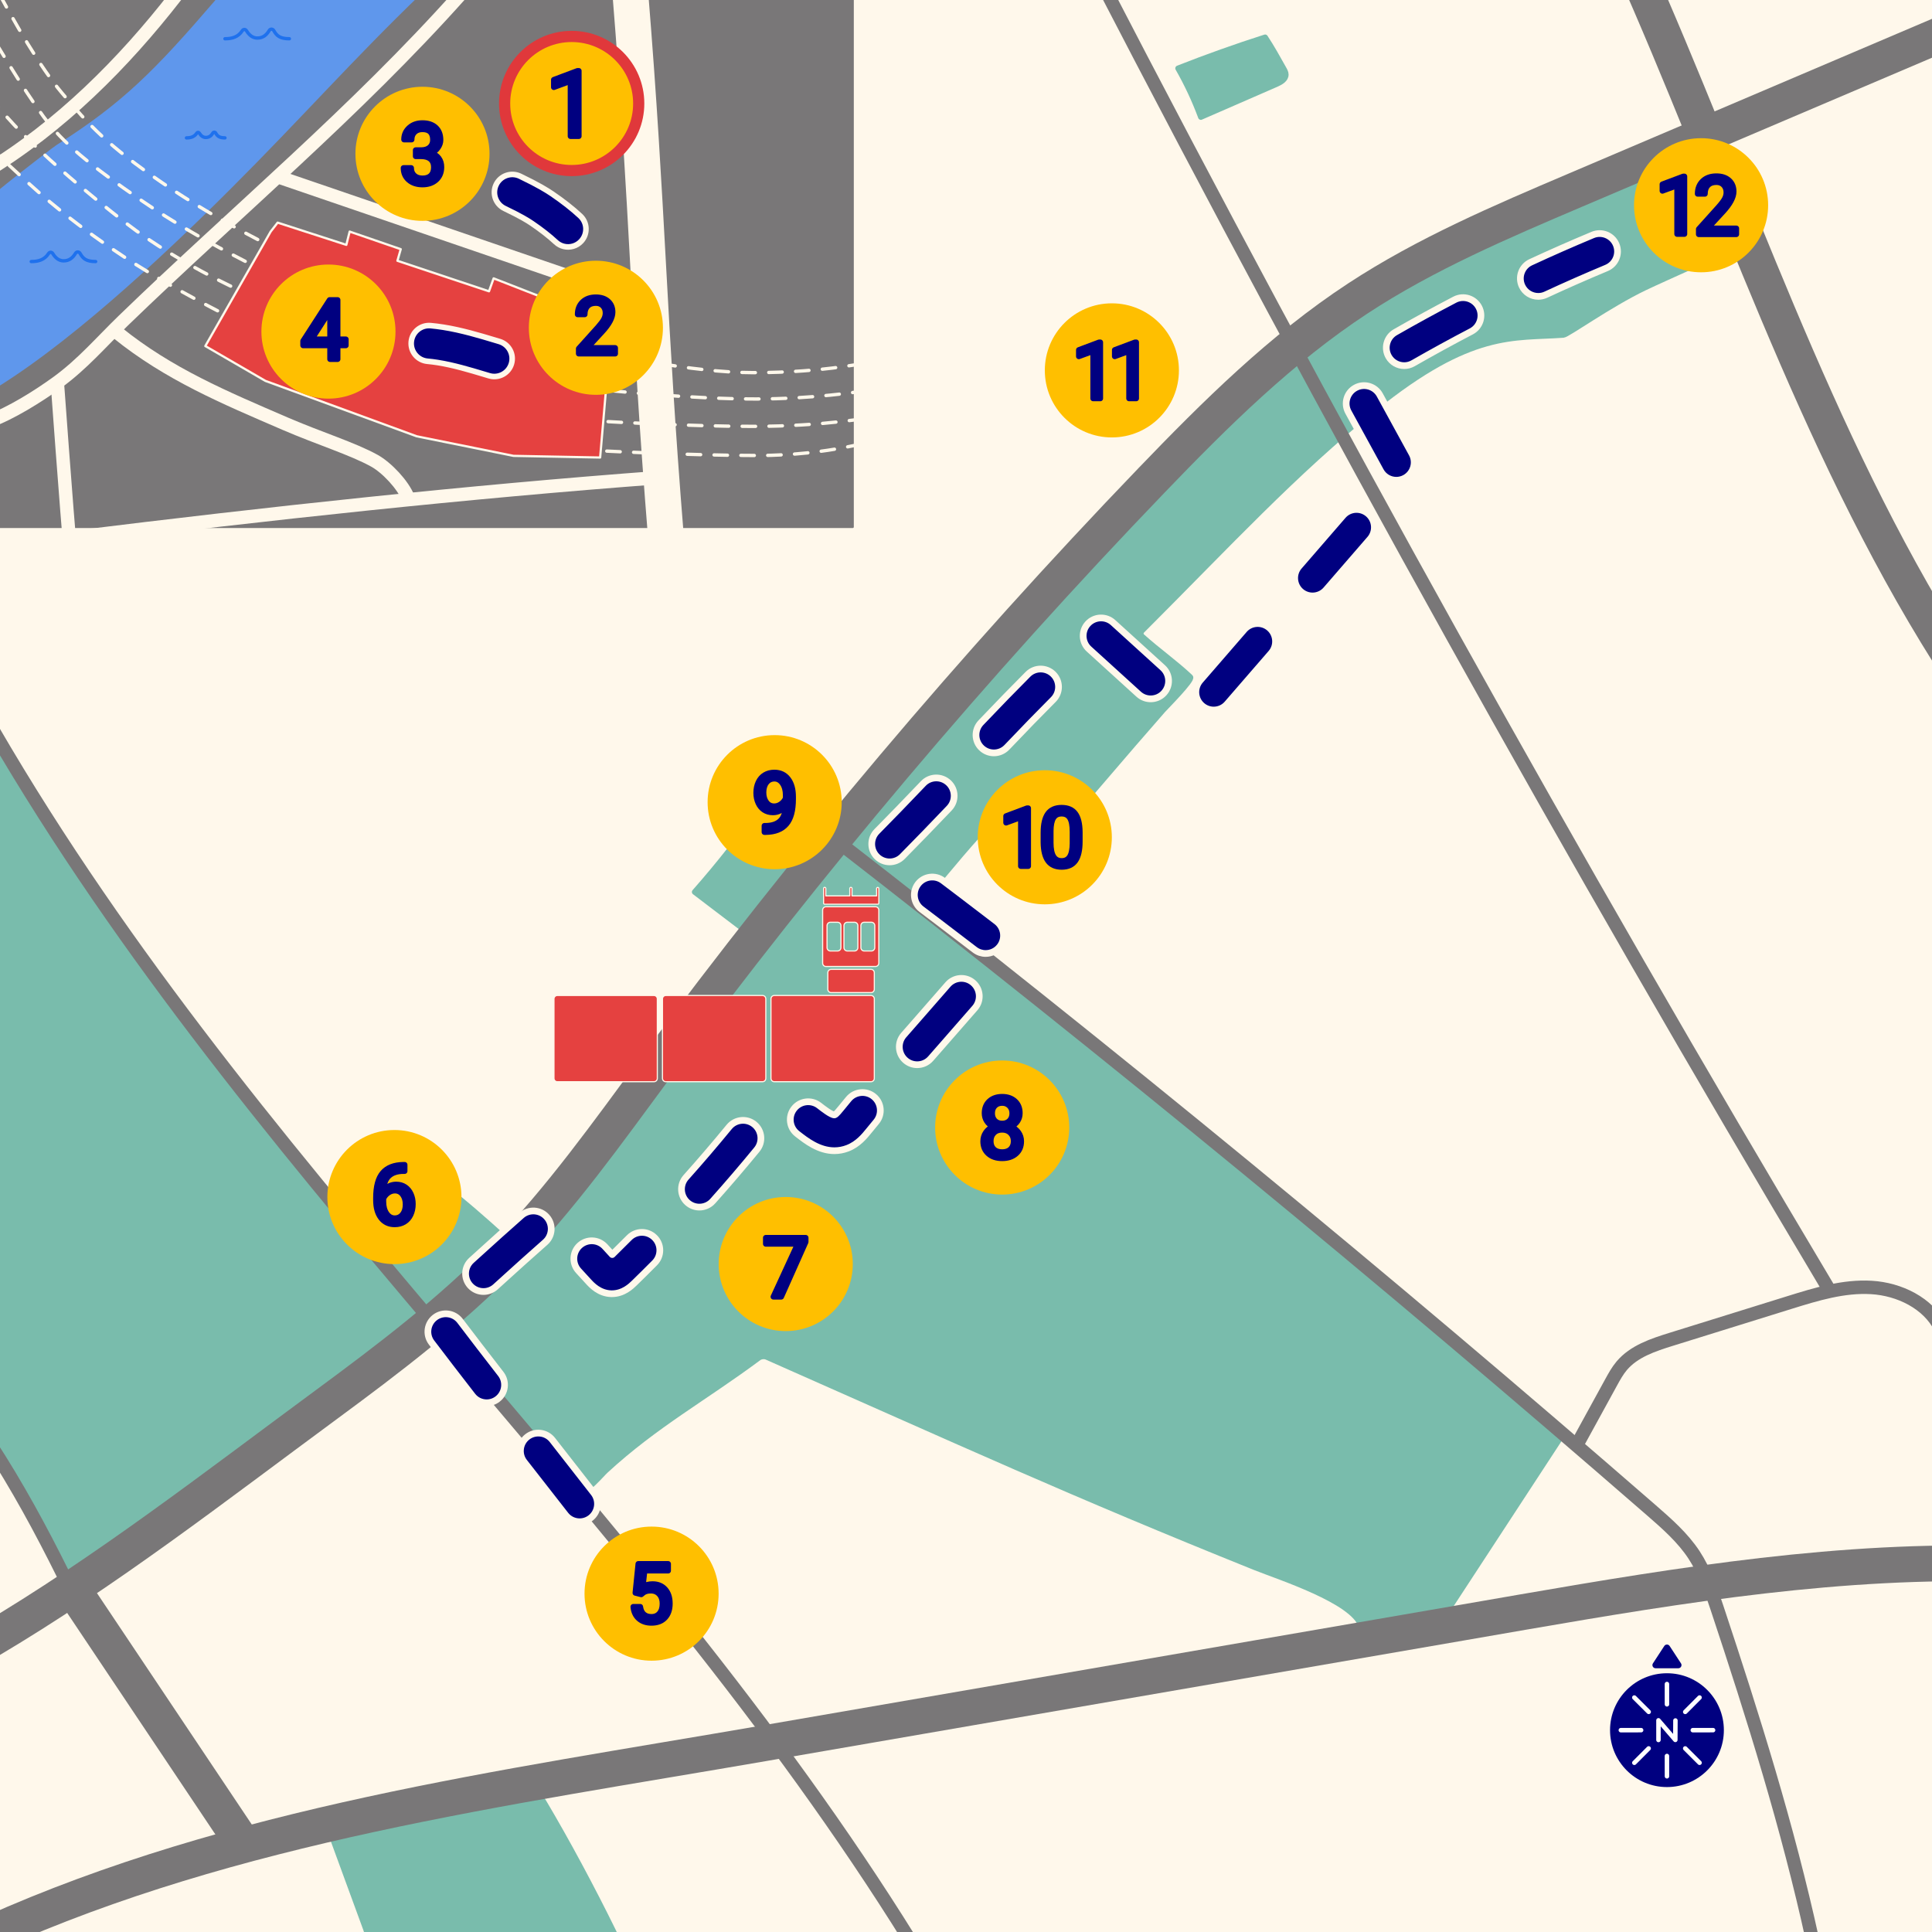 <?xml version="1.0" encoding="UTF-8" standalone="no"?> <svg xmlns="http://www.w3.org/2000/svg" xmlns:xlink="http://www.w3.org/1999/xlink" xmlns:serif="http://www.serif.com/" width="100%" height="100%" viewBox="0 0 1728 1728" version="1.1" xml:space="preserve" style="fill-rule:evenodd;clip-rule:evenodd;stroke-linecap:round;stroke-linejoin:round;stroke-miterlimit:10;"> <g id="City_areas"> <rect x="-346" y="-345.31" width="2420" height="2420" style="fill:rgb(255,248,235);"></rect> <rect x="-349.26" y="-344.02" width="1111.92" height="815.31" style="fill:rgb(121,119,120);stroke:rgb(121,119,120);stroke-width:2px;"></rect> <path d="M209.67,-6.94C203.38,-7.23 197.34,-4.58 193.24,0.19C138.71,63.6 110.31,92.33 50.97,130.04C46.9,132.63 -11.47,177.61 -13.68,181.9C-16.34,187.07 -13.44,234.09 -13.68,239.9C-15.62,287.37 -16.06,264.3 -13.68,311.51C-13.53,314.52 -16.29,354.02 -13.68,352.51C56.7,311.75 142.77,231.73 206.73,167.77C271.05,103.46 315.75,52.41 376.76,-6.28C316.44,-6.28 260.65,-4.6 209.67,-6.94Z" style="fill:rgb(95,151,236);fill-rule:nonzero;stroke:rgb(95,151,236);stroke-width:1px;stroke-linecap:butt;stroke-linejoin:miter;"></path> <path d="M193.24,0.19C259.21,-68.47 385.45,-344.02 385.45,-344.02L561.94,-344.71C561.94,-344.71 437.41,-81.27 376.75,-6.28" style="fill:rgb(95,151,236);fill-rule:nonzero;stroke:rgb(95,151,236);stroke-width:1px;stroke-linecap:butt;stroke-linejoin:miter;"></path> <path d="M-3.26,172.39C-80.96,216.12 -349.26,302.67 -349.26,302.67L-349.26,453.98C-349.26,453.98 -87.9,399.12 -13.67,352.51" style="fill:rgb(95,151,236);fill-rule:nonzero;stroke:rgb(95,151,236);stroke-width:1px;stroke-linecap:butt;stroke-linejoin:miter;"></path> <path d="M-349.26,474.94C-349.26,474.94 -93.43,406.03 -10.13,376.86C9.32,370.05 34.79,354.03 51.52,341.83C73.98,325.45 90.38,306.05 110.36,286.71C211,189.31 317.98,100.25 412.27,-5.5C475.44,-76.34 582.76,-344.7 582.76,-344.7" style="fill:none;fill-rule:nonzero;stroke:rgb(255,248,235);stroke-width:12px;"></path> <path d="M104.84,297.48C150.71,334.6 200.66,355.47 254.84,378.86C285.57,392.13 315.33,401.28 334.8,412.05C346.07,418.29 360.41,433.67 364.96,445.17" style="fill:none;fill-rule:nonzero;stroke:rgb(255,248,235);stroke-width:12px;"></path> <path d="M51.52,345.51C57.11,421.77 62.39,492.38 69.34,568.51" style="fill:none;fill-rule:nonzero;stroke:rgb(255,248,235);stroke-width:12px;"></path> <path d="M64.52,480.89C240.72,459.09 416.29,440.06 590.11,427.07" style="fill:none;fill-rule:nonzero;stroke:rgb(255,248,235);stroke-width:12px;"></path> <path d="M359.91,-344.7C359.91,-344.7 218,-81.8 157.08,-3.44C110.76,56.14 54.17,113.2 -13.67,154.12C-90.59,200.51 -349.26,282.54 -349.26,282.54" style="fill:none;fill-rule:nonzero;stroke:rgb(255,248,235);stroke-width:12px;"></path> <path d="M248.93,158.19C355.74,194.76 462.56,231.32 569.37,267.89" style="fill:none;fill-rule:nonzero;stroke:rgb(255,248,235);stroke-width:12px;"></path> <path d="M595.67,480.89C579.64,283.46 579.74,190.52 563.7,-6.95L544.88,-362.76" style="fill:none;fill-rule:nonzero;stroke:rgb(255,248,235);stroke-width:32px;stroke-linecap:butt;"></path> <path d="M201.2,34.66C207.7,34.66 213.13,33.02 216.66,27.51C217.66,25.96 219.54,25.99 220.51,27.57C222.9,31.48 226.05,34.03 230.17,34.03C235.18,34.03 238.41,31.27 240.79,27.29C241.77,25.65 243.95,25.71 244.89,27.38C247.45,31.93 250.29,34.65 258.81,34.65" style="fill:none;fill-rule:nonzero;stroke:rgb(31,113,237);stroke-width:3px;"></path> <path d="M27.94,233.94C34.44,233.94 39.87,232.3 43.4,226.79C44.4,225.24 46.28,225.27 47.25,226.85C49.64,230.76 52.79,233.31 56.91,233.31C61.92,233.31 65.15,230.55 67.53,226.57C68.51,224.93 70.69,224.99 71.63,226.66C74.19,231.21 77.03,233.93 85.55,233.93" style="fill:none;fill-rule:nonzero;stroke:rgb(31,113,237);stroke-width:3px;"></path> <path d="M166.77,123.33C170.65,123.33 173.9,122.35 176.01,119.06C176.6,118.13 177.73,118.15 178.31,119.09C179.74,121.43 181.62,122.95 184.09,122.95C187.09,122.95 189.01,121.3 190.44,118.92C191.03,117.94 192.33,117.98 192.89,118.97C194.42,121.69 196.12,123.31 201.21,123.31" style="fill:none;fill-rule:nonzero;stroke:rgb(31,113,237);stroke-width:3px;"></path> </g> <g id="Green_areas"> <path d="M1525.13,130.45C1524.01,127.79 1461.54,155.58 1458.9,156.75C1366.98,197.55 1353.3,208.9 1264.58,248.1C1229,263.82 1178.95,303.23 1147.39,325.97C1110.06,352.88 1083.12,391.46 1051.42,424.82L739.58,753.06C737.57,755.18 734.24,755.3 732.05,753.36C720.51,743.15 707.53,734.34 689.25,719.09C687.17,717.35 684.06,717.77 682.51,719.99C663.6,747.05 643.16,773.04 621.33,797.81L671.11,835.69C673.05,837.17 673.62,839.85 672.43,841.98C662.09,860.54 611.11,938.41 610.02,940.06C536.19,1050.86 481.89,1097.82 389.49,1181.58C389.01,1182.01 416.02,1211.66 416.41,1212.18C451.74,1259.43 467.09,1275.47 499.94,1316.3C503.24,1320.41 512.82,1334.08 518.06,1334.65C524.11,1335.31 538.18,1318.57 541.66,1315.36C586.07,1274.42 629.95,1250.65 678.53,1214.52C680.4,1213.13 683.66,1212.76 685.78,1213.7C861.71,1291.41 957.84,1335.66 1122.43,1401.86C1143.8,1410.46 1210.45,1431.69 1217.62,1454.49C1217.96,1455.57 1219.21,1456.33 1220.33,1456.2C1242.28,1453.74 1266.31,1449.88 1288.37,1445.96C1290.33,1445.61 1292.05,1444.44 1293.11,1442.75L1395.4,1286.33C1203.74,1118.52 1024.47,967.74 823.19,814.26C821.25,812.78 820.95,809.98 822.53,808.13C851.97,773.53 866.98,753.82 895.12,725.32C898.13,722.27 902.82,721.63 906.53,723.77C916.34,729.4 925.84,740.17 937.7,746.64C939.96,747.87 943.21,747.25 944.91,745.32C980.74,704.47 1001.41,679.31 1040.05,635.27C1042.22,632.8 1067.06,607.86 1064.67,605.61C1050.84,592.59 1035.5,581.91 1021.51,569.26C1019.99,567.89 1019.96,565.51 1021.41,564.06C1099.91,485.55 1157.18,423.27 1229.33,365.08C1316.37,294.89 1353.72,302.87 1398.31,299.59C1402.03,299.32 1439.46,272.44 1471,257.32C1489.12,248.64 1550.61,221.76 1563.79,214.27C1565.72,213.17 1553.47,185.77 1552.5,183.77C1547.17,172.81 1531.04,144.48 1525.13,130.45Z" style="fill:rgb(121,188,172);fill-rule:nonzero;stroke:rgb(121,188,172);stroke-width:5px;"></path> <path d="M1131.55,33.36C1105.3,41.75 1079.33,51.01 1053.69,61.11C1061.66,75.05 1068.48,89.64 1074.07,104.69C1096.6,94.87 1119.13,85.05 1141.66,75.24C1145.54,73.55 1150.06,70.94 1150.03,66.71C1150.02,64.89 1149.1,63.21 1148.21,61.62C1142.82,51.95 1137.43,42.29 1131.55,33.36Z" style="fill:rgb(121,188,172);fill-rule:nonzero;stroke:rgb(121,188,172);stroke-width:5px;"></path> <path d="M449.47,1105.82C433.25,1091.23 416.01,1075.83 392.71,1057.76C391.14,1056.54 388.9,1056.65 387.46,1058.03C370.94,1073.92 349.5,1088.52 328.79,1099.08C325.55,1100.73 321.96,1102.36 318.41,1101.58C315.2,1100.88 312.76,1098.36 310.51,1095.97C282.5,1066.07 230.34,1008.68 207.12,974.92C134.11,868.73 98.31,815.51 -0.05,672.45L0,661.7L-117.21,473.64L-346,473.64L-346,792.73C-257.3,922.98 -2.96,1306.23 -2.96,1306.23C16.3,1333.33 28.7,1354.51 46.83,1387.89C48.71,1391.35 58.58,1418.6 61.82,1416.35C198,1321.85 332.67,1236.2 448.45,1120.42C452.72,1116.15 453.96,1109.86 449.47,1105.82Z" style="fill:rgb(121,188,172);fill-rule:nonzero;stroke:rgb(121,188,172);stroke-width:5px;"></path> <path d="M549.25,1728.89C549.23,1728.83 549.22,1728.76 549.19,1728.7C548.82,1727.93 548.43,1727.15 548.05,1726.38C547.98,1726.23 547.9,1726.07 547.83,1725.92C529.73,1689.05 507.34,1647.24 486.7,1612.45C485.37,1610.21 483.87,1607.84 481.44,1606.9C479.74,1606.24 477.84,1606.4 476.02,1606.57C414.65,1612.35 353.52,1620.58 292.81,1631.23C303.71,1661.25 316.52,1695.71 327.5,1725.93C355.57,1820.09 421.08,2074.69 421.08,2074.69L684.16,2074C684.16,2074 596.65,1828.3 549.25,1728.89Z" style="fill:rgb(121,188,172);fill-rule:nonzero;stroke:rgb(121,188,172);stroke-width:5px;"></path> </g> <g id="Main_streets"> <path d="M2074,-111.05L1738.38,29.81C1628.62,76.55 1518.86,123.29 1409.1,170.03C1342.38,198.44 1275.26,227.07 1214.62,266.83C1145.9,311.9 1087.04,370.27 1030.08,429.51C870.83,595.15 722.28,771.08 585.67,955.83C543.29,1013.14 501.86,1071.54 452.2,1122.67C403.52,1172.79 347.6,1215.24 291.34,1256.69C192.5,1329.51 95.22,1405.22 -10.42,1467.77C-91.94,1516.04 -346,1643.91 -346,1643.91" style="fill:none;fill-rule:nonzero;stroke:rgb(121,119,120);stroke-width:32px;"></path> <path d="M1322.44,-346L1458.32,-37.08C1550.94,170.58 1621.79,392.25 1743.17,584.91C1814.79,698.6 2074,1008.48 2074,1008.48" style="fill:none;fill-rule:nonzero;stroke:rgb(121,119,120);stroke-width:32px;"></path> <path d="M2074,1398.34C2074,1398.34 1822.41,1397.32 1738.56,1398.34C1594.04,1400.1 1451.03,1426.54 1308.6,1451.15C1100.34,1487.14 892.08,1523.14 683.82,1559.13C449.45,1599.63 209.32,1631.85 -7.71,1729.14C-93.91,1767.79 -346,1897.52 -346,1897.52" style="fill:none;fill-rule:nonzero;stroke:rgb(121,119,120);stroke-width:32px;"></path> <path d="M67.78,1425.35C118.52,1501.2 163.28,1568.05 214.02,1643.91" style="fill:none;fill-rule:nonzero;stroke:rgb(121,119,120);stroke-width:32px;"></path> <path d="M999.92,2074C999.92,2074 865.09,1817.58 814.18,1735.6C571.19,1344.3 214.02,1042.1 -17.23,634.03C-92.26,501.62 -120.13,452.69 -120.13,452.69" style="fill:none;fill-rule:nonzero;stroke:rgb(121,119,120);stroke-width:12px;"></path> <path d="M1634.78,1151.43C1405.52,767.09 1187.85,375.84 982.16,-21.61L836.44,-346" style="fill:none;fill-rule:nonzero;stroke:rgb(121,119,120);stroke-width:12px;"></path> <path d="M745.66,749.91C994.97,943.28 1238.85,1143.65 1476.91,1350.72C1490.9,1362.89 1505.06,1375.3 1515.22,1390.81C1524.59,1405.12 1530.18,1421.5 1535.58,1437.73C1568.1,1535.59 1599.06,1634.22 1621.08,1734.96C1639.55,1819.47 1686.75,2074.68 1686.75,2074.68" style="fill:none;fill-rule:nonzero;stroke:rgb(121,119,120);stroke-width:12px;"></path> <path d="M1411.52,1290.2C1421.33,1272.3 1431.14,1254.4 1440.95,1236.5C1443.79,1231.31 1446.66,1226.09 1450.47,1221.57C1461.41,1208.57 1478.56,1202.93 1494.78,1197.88C1530.11,1186.89 1565.45,1175.9 1600.78,1164.91C1624.56,1157.51 1648.99,1150.03 1673.85,1151.52C1698.71,1153 1724.5,1165.4 1735.69,1187.69L2053.8,2074.68" style="fill:none;fill-rule:nonzero;stroke:rgb(121,119,120);stroke-width:12px;"></path> <path d="M-346,790.48C-346,790.48 -91.62,1164.81 -9.24,1291.19C15.28,1328.82 36.76,1368.38 56.7,1408.62" style="fill:none;fill-rule:nonzero;stroke:rgb(121,119,120);stroke-width:12px;"></path> <path d="M544.97,316.14C544.97,316.14 615.99,333.3 674.28,333.3C738.67,333.3 780.84,323.27 780.84,323.27" style="fill:none;fill-rule:nonzero;stroke:rgb(255,248,235);stroke-width:3px;stroke-dasharray:12,12,12,12,12,12;"></path> <path d="M547.09,349.48C547.09,349.48 617.54,356.86 675.84,356.86C727.74,356.86 770.22,350.01 770.22,350.01" style="fill:none;fill-rule:nonzero;stroke:rgb(255,248,235);stroke-width:3px;stroke-dasharray:12,12,12,12,12,12;"></path> <path d="M543.88,377.11C543.88,377.11 615.24,381.35 673.53,381.35C737.92,381.35 781.93,372.87 781.93,372.87" style="fill:none;fill-rule:nonzero;stroke:rgb(255,248,235);stroke-width:3px;stroke-dasharray:12,12,12,12,12,12;"></path> <path d="M542.72,403.47C542.72,403.47 619.42,407.4 677.72,407.4C742.11,407.4 786.64,392.65 786.64,392.65" style="fill:none;fill-rule:nonzero;stroke:rgb(255,248,235);stroke-width:3px;stroke-dasharray:12,12,12,12,12,12;"></path> <path d="M251.96,225.02C251.96,225.02 197.84,199.58 144.71,163.21C96.61,130.28 79.93,112.35 54.9,82.56C-18.22,-4.45 -156.46,-346 -156.46,-346" style="fill:none;fill-rule:nonzero;stroke:rgb(255,248,235);stroke-width:3px;stroke-dasharray:12,12,12,12,12,12;"></path> <path d="M240.86,244.31C240.86,244.31 181.03,216.62 127.9,180.24C79.8,147.31 56.15,127.84 38.85,104.23C-33.63,5.31 -210.12,-346 -210.12,-346" style="fill:none;fill-rule:nonzero;stroke:rgb(255,248,235);stroke-width:3px;stroke-dasharray:12,12,12,12,12,12;"></path> <path d="M228.09,265.94C228.09,265.94 163.07,238.58 112.16,199.15C84.21,177.5 22.7,128.15 -7.07,88.64C-83.43,-12.69 -261.14,-346 -261.14,-346" style="fill:none;fill-rule:nonzero;stroke:rgb(255,248,235);stroke-width:3px;stroke-dasharray:12,12,12,12,12,12;"></path> <path d="M216.08,288.67C216.08,288.67 154.04,259.38 100.91,223.01C52.81,190.08 29.81,167.88 7.05,146.86C-93.3,54.2 -304.24,-346 -304.24,-346" style="fill:none;fill-rule:nonzero;stroke:rgb(255,248,235);stroke-width:3px;stroke-dasharray:12,12,12,12,12,12;"></path> </g> <g id="Icons"> <path d="M242.1,207.13L248.33,199.12L309.76,219L312.73,207.13L358.43,222.86L355.46,233.24L437.36,260.54L441.52,248.97L483.36,265.29L480.39,275.38L546.27,299.12L536.77,409.21L459.32,407.73L372.67,390.22L237.35,340.66L183.64,309.51L242.1,207.13" style="fill:rgb(229,65,64);fill-rule:nonzero;stroke:rgb(255,248,235);stroke-width:2px;"></path> </g> <g id="Path"> <path d="M565.08,1422.03C560.21,1422.03 555.41,1419.82 552.27,1415.63L551.23,1414.24C545.93,1407.17 547.35,1397.14 554.42,1391.84C561.49,1386.54 571.52,1387.96 576.82,1395.03L577.87,1396.43C583.17,1403.5 581.74,1413.53 574.67,1418.83C571.79,1420.99 568.42,1422.03 565.08,1422.03ZM518.43,1361.07C513.66,1361.07 508.94,1358.95 505.78,1354.89C493.41,1338.97 480.76,1322.81 468.87,1307.64C463.42,1300.68 464.64,1290.63 471.6,1285.18C478.56,1279.73 488.61,1280.95 494.06,1287.91C505.97,1303.12 518.64,1319.3 531.05,1335.27C536.47,1342.25 535.21,1352.3 528.23,1357.72C525.31,1359.97 521.86,1361.07 518.43,1361.07ZM435.28,1254.66C430.51,1254.66 425.79,1252.54 422.63,1248.47C408.68,1230.51 396.68,1214.9 385.96,1200.75C380.62,1193.71 382.01,1183.67 389.05,1178.33C396.09,1172.99 406.13,1174.37 411.47,1181.42C422.12,1195.47 434.04,1210.98 447.91,1228.84C453.33,1235.82 452.07,1245.87 445.09,1251.29C442.17,1253.56 438.71,1254.66 435.28,1254.66ZM547.28,1157.11L546.78,1157.11C536.03,1156.88 529.2,1149.42 526.28,1146.22L517.47,1136.6C511.5,1130.08 511.95,1119.96 518.47,1113.99C524.99,1108.03 535.11,1108.47 541.08,1114.99L547.6,1122.11C552.69,1117.13 557.79,1112.05 562.8,1107C569.02,1100.72 579.15,1100.68 585.43,1106.9C591.71,1113.12 591.75,1123.25 585.53,1129.53C579.56,1135.56 573.45,1141.61 567.39,1147.51C564.44,1150.38 557.53,1157.11 547.28,1157.11ZM432.42,1155.15C428.05,1155.15 423.71,1153.37 420.55,1149.88C414.62,1143.33 415.13,1133.21 421.68,1127.28C424.44,1124.78 427.17,1122.31 429.9,1119.84C441.07,1109.71 452.62,1099.24 466.46,1087.08C473.1,1081.25 483.21,1081.9 489.04,1088.54C494.87,1095.18 494.22,1105.29 487.58,1111.12C473.93,1123.12 462.47,1133.5 451.39,1143.55C448.65,1146.03 445.92,1148.51 443.15,1151.02C440.08,1153.79 436.24,1155.15 432.42,1155.15ZM625.54,1079.64C621.75,1079.64 617.94,1078.3 614.89,1075.58C608.3,1069.7 607.72,1059.58 613.61,1052.99C626.73,1038.3 639.71,1023.13 652.19,1007.92C657.8,1001.09 667.88,1000.09 674.71,1005.7C681.54,1011.31 682.53,1021.39 676.93,1028.22C664.17,1043.77 650.89,1059.28 637.48,1074.3C634.32,1077.84 629.94,1079.64 625.54,1079.64ZM746.29,1029.2C732.42,1029.2 721.19,1020.44 713,1014.05C706.03,1008.62 704.79,998.56 710.23,991.59C715.67,984.62 725.72,983.38 732.69,988.82C736.18,991.54 743.44,997.2 746.3,997.2C746.36,997.2 746.42,997.2 746.6,997.13C747.9,996.63 750.84,993 752.26,991.25C754.33,988.69 756.63,985.9 759.08,982.95C764.73,976.15 774.82,975.23 781.61,980.87C788.4,986.52 789.33,996.61 783.69,1003.4C781.37,1006.19 779.17,1008.86 777.13,1011.39C773.25,1016.18 767.39,1023.41 758.12,1026.98C754.3,1028.46 750.32,1029.2 746.29,1029.2ZM820.35,952.3C816.61,952.3 812.86,951 809.82,948.34C803.17,942.52 802.5,932.41 808.32,925.76L818.57,914.06C828.34,902.91 838.45,891.37 847.8,880.6C853.59,873.93 863.7,873.21 870.37,879.01C877.04,884.8 877.75,894.91 871.96,901.58C862.56,912.41 852.43,923.97 842.64,935.15L832.4,946.84C829.23,950.45 824.8,952.3 820.35,952.3ZM881.56,852.81C878.18,852.81 874.78,851.74 871.88,849.54C866.93,845.77 861.74,841.8 856.39,837.71C845.9,829.68 835.06,821.38 824.2,813.22C817.14,807.91 815.71,797.88 821.02,790.82C826.33,783.76 836.36,782.33 843.42,787.64C854.39,795.88 865.29,804.23 875.84,812.3C881.16,816.37 886.33,820.33 891.26,824.08C898.29,829.43 899.65,839.47 894.3,846.5C891.15,850.63 886.38,852.81 881.56,852.81ZM795.69,770.87C791.63,770.87 787.56,769.33 784.44,766.25C778.16,760.04 778.1,749.91 784.31,743.62C797.39,730.38 810.59,716.77 825.83,700.77C831.92,694.37 842.05,694.13 848.45,700.22C854.85,706.31 855.09,716.44 849,722.84C833.62,738.99 820.29,752.74 807.06,766.12C803.94,769.28 799.81,770.87 795.69,770.87ZM888.95,673.38C884.99,673.38 881.02,671.92 877.92,668.97C871.52,662.88 871.27,652.75 877.37,646.35C893.22,629.7 906.59,615.95 919.44,603.08C925.68,596.83 935.81,596.82 942.07,603.06C948.32,609.3 948.33,619.43 942.09,625.69C929.25,638.55 916.44,651.73 900.55,668.42C897.4,671.71 893.18,673.38 888.95,673.38ZM1085.57,635.06C1081.86,635.06 1078.13,633.77 1075.1,631.15C1068.42,625.36 1067.7,615.26 1073.48,608.58L1112.77,563.23C1118.56,556.55 1128.66,555.83 1135.34,561.61C1142.02,567.4 1142.74,577.5 1136.96,584.18L1097.67,629.53C1094.51,633.19 1090.06,635.06 1085.57,635.06ZM1029.2,625.06C1025.36,625.06 1021.51,623.69 1018.44,620.9L974.04,580.54C967.5,574.6 967.02,564.48 972.96,557.94C978.9,551.4 989.02,550.92 995.56,556.86L1039.96,597.22C1046.5,603.16 1046.98,613.28 1041.04,619.82C1037.89,623.3 1033.55,625.06 1029.2,625.06ZM1173.97,533.02C1170.26,533.02 1166.53,531.73 1163.5,529.11C1156.82,523.32 1156.1,513.22 1161.88,506.54L1201.17,461.19C1206.96,454.51 1217.06,453.79 1223.74,459.57C1230.42,465.36 1231.14,475.46 1225.36,482.14L1186.07,527.49C1182.91,531.15 1178.45,533.02 1173.97,533.02ZM1248.88,429.54C1243.22,429.54 1237.74,426.53 1234.83,421.22L1206.01,368.59C1201.77,360.84 1204.61,351.12 1212.36,346.87C1220.11,342.62 1229.83,345.47 1234.08,353.22L1262.9,405.85C1267.15,413.6 1264.3,423.32 1256.55,427.57C1254.11,428.91 1251.47,429.54 1248.88,429.54ZM1255.95,327.04C1250.4,327.04 1245.01,324.15 1242.05,318.99C1237.66,311.32 1240.31,301.55 1247.98,297.15C1265.42,287.16 1283.3,277.37 1301.15,268.04C1308.98,263.95 1318.65,266.98 1322.74,274.81C1326.83,282.64 1323.8,292.31 1315.97,296.4C1298.49,305.54 1280.97,315.13 1263.88,324.91C1261.38,326.35 1258.64,327.04 1255.95,327.04ZM1375.84,265.08C1369.8,265.08 1364.02,261.64 1361.31,255.8C1357.6,247.78 1361.08,238.27 1369.1,234.56C1387.35,226.1 1406.01,217.89 1424.57,210.14C1432.72,206.74 1442.1,210.58 1445.5,218.74C1448.91,226.89 1445.06,236.26 1436.9,239.67C1418.72,247.26 1400.43,255.31 1382.55,263.6C1380.38,264.61 1378.09,265.08 1375.84,265.08ZM1500.62,213.67C1494.08,213.67 1487.94,209.63 1485.58,203.12C1482.57,194.81 1486.86,185.64 1495.17,182.63C1514.08,175.77 1533.39,169.19 1552.54,163.07C1560.96,160.38 1569.96,165.02 1572.65,173.44C1575.34,181.86 1570.7,190.86 1562.28,193.55C1543.52,199.55 1524.61,205.99 1506.07,212.71C1504.27,213.36 1502.43,213.67 1500.62,213.67Z" style="fill:rgb(0,0,128);fill-rule:nonzero;stroke:rgb(255,248,235);stroke-width:6px;"></path> <path d="M439.63,336.57C438.93,336.46 438.23,336.3 437.53,336.09L433.52,334.89C419.81,330.77 405.64,326.52 391.39,324.26C388.28,323.77 385.22,323.38 382.32,323.12C373.53,322.32 367.03,314.54 367.83,305.74C368.63,296.94 376.41,290.45 385.21,291.25C388.81,291.58 392.57,292.05 396.38,292.65C412.76,295.24 428.67,300.02 442.71,304.24L446.68,305.43C455.15,307.96 459.96,316.87 457.43,325.34C455.12,333.11 447.42,337.8 439.63,336.57ZM504.2,220.39C501.66,219.76 499.24,218.49 497.19,216.58C491.38,211.18 484.14,205.51 475.67,199.75C472.25,197.42 466.01,193.51 451.3,186.46C443.33,182.64 439.97,173.08 443.79,165.11C447.61,157.14 457.17,153.78 465.14,157.6C481.79,165.59 489.4,170.38 493.68,173.29C503.61,180.05 511.89,186.55 518.98,193.14C525.45,199.16 525.82,209.28 519.8,215.75C515.69,220.18 509.67,221.76 504.2,220.39Z" style="fill:rgb(0,0,128);fill-rule:nonzero;stroke:rgb(255,248,235);stroke-width:5px;"></path> </g> <g id="Numbers"> <g> <path d="M740.4,884.8L740.4,870C740.4,868.34 741.74,867 743.4,867L778.99,867C780.65,867 781.99,868.34 781.99,870L781.99,884.79C781.99,886.45 780.65,887.79 778.99,887.79L743.4,887.79C741.74,887.8 740.4,886.45 740.4,884.8Z" style="fill:rgb(229,65,64);fill-rule:nonzero;stroke:rgb(255,248,235);stroke-width:1px;"></path> <path d="M495.49,964.51L495.49,893.37C495.49,891.71 496.83,890.37 498.49,890.37L584.91,890.37C586.57,890.37 587.91,891.71 587.91,893.37L587.91,964.51C587.91,966.17 586.57,967.51 584.91,967.51L498.49,967.51C496.83,967.51 495.49,966.17 495.49,964.51Z" style="fill:rgb(229,65,64);fill-rule:nonzero;stroke:rgb(255,248,235);stroke-width:1px;"></path> <path d="M735.78,861.43L735.78,814C735.78,812.34 737.12,811 738.78,811L783.02,811C784.68,811 786.02,812.34 786.02,814L786.02,861.43C786.02,863.09 784.68,864.43 783.02,864.43L738.78,864.43C737.12,864.43 735.78,863.09 735.78,861.43Z" style="fill:rgb(229,65,64);fill-rule:nonzero;stroke:rgb(255,248,235);stroke-width:1px;"></path> <path d="M739.71,847.57L739.71,827.87C739.71,826.21 741.05,824.87 742.71,824.87L749.13,824.87C750.79,824.87 752.13,826.21 752.13,827.87L752.13,847.57C752.13,849.23 750.79,850.57 749.13,850.57L742.71,850.57C741.06,850.57 739.71,849.23 739.71,847.57Z" style="fill:rgb(121,188,172);fill-rule:nonzero;stroke:rgb(255,248,235);stroke-width:1px;"></path> <path d="M754.85,847.57L754.85,827.87C754.85,826.21 756.19,824.87 757.85,824.87L764.27,824.87C765.93,824.87 767.27,826.21 767.27,827.87L767.27,847.57C767.27,849.23 765.93,850.57 764.27,850.57L757.85,850.57C756.19,850.57 754.85,849.23 754.85,847.57Z" style="fill:rgb(121,188,172);fill-rule:nonzero;stroke:rgb(255,248,235);stroke-width:1px;"></path> <path d="M769.98,847.57L769.98,827.87C769.98,826.21 771.32,824.87 772.98,824.87L779.4,824.87C781.06,824.87 782.4,826.21 782.4,827.87L782.4,847.57C782.4,849.23 781.06,850.57 779.4,850.57L772.98,850.57C771.32,850.57 769.98,849.23 769.98,847.57Z" style="fill:rgb(121,188,172);fill-rule:nonzero;stroke:rgb(255,248,235);stroke-width:1px;"></path> <path d="M592.53,964.51L592.53,893.37C592.53,891.71 593.87,890.37 595.53,890.37L681.95,890.37C683.61,890.37 684.95,891.71 684.95,893.37L684.95,964.51C684.95,966.17 683.61,967.51 681.95,967.51L595.53,967.51C593.87,967.51 592.53,966.17 592.53,964.51Z" style="fill:rgb(229,65,64);fill-rule:nonzero;stroke:rgb(255,248,235);stroke-width:1px;"></path> <path d="M689.57,964.51L689.57,893.37C689.57,891.71 690.91,890.37 692.57,890.37L778.99,890.37C780.65,890.37 781.99,891.71 781.99,893.37L781.99,964.51C781.99,966.17 780.65,967.51 778.99,967.51L692.57,967.51C690.91,967.51 689.57,966.17 689.57,964.51Z" style="fill:rgb(229,65,64);fill-rule:nonzero;stroke:rgb(255,248,235);stroke-width:1px;"></path> <path d="M786.04,794.71C786.04,794.16 785.59,793.71 785.04,793.71C784.49,793.71 784.04,794.16 784.04,794.71L784.04,801.29L762.06,801.29L762.06,794.65C762.06,794.1 761.61,793.65 761.06,793.65C760.51,793.65 760.06,794.1 760.06,794.65L760.06,801.29L738.62,801.29L738.62,794.65C738.62,794.1 738.17,793.65 737.62,793.65C737.07,793.65 736.62,794.1 736.62,794.65L736.62,807.36C736.62,807.39 736.63,807.41 736.64,807.44L736.64,807.85C736.64,808.33 737.03,808.72 737.51,808.72L785.16,808.72C785.64,808.72 786.03,808.33 786.03,807.85L786.03,807.52C786.03,807.49 786.05,807.46 786.05,807.42L786.05,794.71L786.04,794.71Z" style="fill:rgb(229,65,64);fill-rule:nonzero;stroke:rgb(255,248,235);stroke-width:1px;"></path> </g> <g> <circle cx="511.31" cy="92.576" r="59.97" style="fill:rgb(255,191,0);stroke:rgb(224,56,59);stroke-width:10px;stroke-linecap:butt;stroke-miterlimit:2;"></circle> <g> <path d="M517.69,121.816L510.26,121.816L510.26,72.536L495.35,78.016L495.35,71.306L516.53,63.356L517.69,63.356L517.69,121.816Z" style="fill:rgb(0,0,128);fill-rule:nonzero;stroke:rgb(0,0,128);stroke-width:5px;stroke-miterlimit:4;"></path> </g> </g> <g> <circle cx="532.97" cy="293.17" r="59.97" style="fill:rgb(255,191,0);"></circle> <g> <path d="M550.24,316.33L517.62,316.33L517.62,311.78L534.85,292.63C537.4,289.74 539.16,287.38 540.13,285.57C541.1,283.76 541.58,281.88 541.58,279.95C541.58,277.35 540.79,275.22 539.22,273.56C537.65,271.9 535.55,271.06 532.93,271.06C529.78,271.06 527.34,271.95 525.6,273.74C523.86,275.53 522.98,278.02 522.98,281.21L516.65,281.21C516.65,276.63 518.13,272.92 521.08,270.1C524.03,267.27 527.98,265.86 532.93,265.86C537.56,265.86 541.21,267.07 543.9,269.5C546.59,271.93 547.93,275.16 547.93,279.19C547.93,284.09 544.81,289.93 538.56,296.7L525.23,311.16L550.22,311.16L550.22,316.33L550.24,316.33Z" style="fill:rgb(0,0,128);fill-rule:nonzero;stroke:rgb(0,0,128);stroke-width:5px;stroke-miterlimit:4;"></path> </g> </g> <g> <circle cx="377.87" cy="137.57" r="59.97" style="fill:rgb(255,191,0);"></circle> <g> <path d="M371.78,134.26L376.89,134.26C380.1,134.21 382.62,133.37 384.46,131.72C386.3,130.08 387.22,127.86 387.22,125.07C387.22,118.8 384.1,115.66 377.85,115.66C374.91,115.66 372.56,116.5 370.81,118.18C369.06,119.86 368.18,122.08 368.18,124.85L361.38,124.85C361.38,120.61 362.93,117.09 366.03,114.28C369.13,111.47 373.07,110.07 377.85,110.07C382.9,110.07 386.85,111.41 389.72,114.08C392.59,116.75 394.02,120.46 394.02,125.22C394.02,127.55 393.27,129.8 391.76,131.98C390.25,134.16 388.2,135.79 385.6,136.87C388.54,137.8 390.81,139.35 392.42,141.5C394.02,143.66 394.83,146.29 394.83,149.4C394.83,154.2 393.26,158.01 390.13,160.83C386.99,163.65 382.91,165.06 377.89,165.06C372.87,165.06 368.78,163.7 365.63,160.98C362.48,158.26 360.91,154.67 360.91,150.21L367.75,150.21C367.75,153.03 368.67,155.28 370.51,156.97C372.35,158.66 374.81,159.51 377.9,159.51C381.18,159.51 383.69,158.65 385.43,156.94C387.17,155.23 388.04,152.76 388.04,149.55C388.04,146.44 387.08,144.05 385.17,142.38C383.26,140.71 380.5,139.86 376.9,139.81L371.79,139.81L371.79,134.26L371.78,134.26Z" style="fill:rgb(0,0,128);fill-rule:nonzero;stroke:rgb(0,0,128);stroke-width:5px;stroke-miterlimit:4;"></path> </g> </g> <g> <circle cx="293.77" cy="296.57" r="59.97" style="fill:rgb(255,191,0);"></circle> <g> <path d="M301.98,303.46L309.33,303.46L309.33,308.95L301.98,308.95L301.98,321.25L295.21,321.25L295.21,308.95L271.09,308.95L271.09,304.98L294.81,268.27L301.98,268.27L301.98,303.46ZM278.73,303.46L295.21,303.46L295.21,277.48L294.41,278.94L278.73,303.46Z" style="fill:rgb(0,0,128);fill-rule:nonzero;stroke:rgb(0,0,128);stroke-width:5px;stroke-miterlimit:4;"></path> </g> </g> <g> <circle cx="582.77" cy="1425.37" r="59.97" style="fill:rgb(255,191,0);"></circle> <g> <path d="M568.26,1424.7L570.91,1398.73L597.6,1398.73L597.6,1404.85L576.53,1404.85L574.96,1419.05C577.51,1417.55 580.41,1416.8 583.65,1416.8C588.4,1416.8 592.16,1418.37 594.95,1421.5C597.74,1424.64 599.14,1428.88 599.14,1434.22C599.14,1439.59 597.69,1443.81 594.79,1446.9C591.89,1449.99 587.84,1451.53 582.65,1451.53C578.05,1451.53 574.29,1450.25 571.38,1447.7C568.47,1445.15 566.81,1441.62 566.41,1437.11L572.67,1437.11C573.08,1440.09 574.14,1442.34 575.85,1443.85C577.57,1445.36 579.83,1446.12 582.65,1446.12C585.73,1446.12 588.14,1445.07 589.89,1442.97C591.64,1440.87 592.52,1437.97 592.52,1434.28C592.52,1430.8 591.57,1428 589.68,1425.89C587.78,1423.78 585.26,1422.72 582.11,1422.72C579.22,1422.72 576.96,1423.35 575.31,1424.62L573.56,1426.05L568.26,1424.7Z" style="fill:rgb(0,0,128);fill-rule:nonzero;stroke:rgb(0,0,128);stroke-width:5px;stroke-miterlimit:4;"></path> </g> </g> <g> <circle cx="352.77" cy="1070.67" r="59.97" style="fill:rgb(255,191,0);"></circle> <g> <path d="M342.95,1064.93C344.35,1063.27 346.01,1061.93 347.95,1060.92C349.89,1059.91 352.01,1059.4 354.32,1059.4C357.35,1059.4 359.99,1060.15 362.25,1061.64C364.5,1063.13 366.24,1065.23 367.47,1067.94C368.7,1070.65 369.31,1073.64 369.31,1076.91C369.31,1080.42 368.64,1083.59 367.31,1086.41C365.97,1089.23 364.08,1091.38 361.62,1092.87C359.17,1094.36 356.3,1095.11 353.03,1095.11C347.83,1095.11 343.73,1093.17 340.74,1089.28C337.74,1085.39 336.25,1080.09 336.25,1073.38L336.25,1071.43C336.25,1061.2 338.27,1053.73 342.32,1049.03C346.36,1044.32 352.47,1041.91 360.63,1041.79L361.93,1041.79L361.93,1047.46L360.52,1047.46C355.01,1047.56 350.77,1048.99 347.81,1051.77C344.83,1054.53 343.22,1058.92 342.95,1064.93ZM353.24,1064.93C351,1064.93 348.94,1065.62 347.05,1066.99C345.16,1068.36 343.78,1070.06 342.92,1072.08L342.92,1074.75C342.92,1079.13 343.87,1082.69 345.77,1085.44C347.67,1088.18 350.08,1089.56 352.99,1089.56C355.93,1089.56 358.29,1088.43 360.07,1086.18C361.85,1083.93 362.74,1080.96 362.74,1077.28C362.74,1073.69 361.88,1070.74 360.16,1068.42C358.44,1066.09 356.13,1064.93 353.24,1064.93Z" style="fill:rgb(0,0,128);fill-rule:nonzero;stroke:rgb(0,0,128);stroke-width:5px;stroke-miterlimit:4;"></path> </g> </g> <g> <circle cx="702.77" cy="1130.57" r="59.97" style="fill:rgb(255,191,0);"></circle> <g> <path d="M720.62,1110.81L698.75,1159.85L691.71,1159.85L713.51,1112.55L684.93,1112.55L684.93,1107.04L720.62,1107.04L720.62,1110.81Z" style="fill:rgb(0,0,128);fill-rule:nonzero;stroke:rgb(0,0,128);stroke-width:5px;stroke-miterlimit:4;"></path> </g> </g> <g> <circle cx="896.37" cy="1008.47" r="59.97" style="fill:rgb(255,191,0);"></circle> <g> <path d="M912.16,995.66C912.16,998.33 911.45,1000.71 910.04,1002.8C908.63,1004.89 906.72,1006.52 904.32,1007.7C907.12,1008.9 909.33,1010.66 910.96,1012.96C912.59,1015.27 913.41,1017.88 913.41,1020.8C913.41,1025.44 911.85,1029.13 908.72,1031.88C905.59,1034.63 901.48,1036 896.37,1036C891.22,1036 887.09,1034.62 883.99,1031.86C880.89,1029.1 879.33,1025.41 879.33,1020.8C879.33,1017.91 880.12,1015.29 881.7,1012.96C883.28,1010.63 885.47,1008.86 888.27,1007.66C885.89,1006.48 884.01,1004.85 882.64,1002.76C881.27,1000.67 880.58,998.31 880.58,995.66C880.58,991.15 882.03,987.56 884.92,984.91C887.81,982.26 891.63,980.93 896.37,980.93C901.08,980.93 904.89,982.25 907.8,984.91C910.7,987.56 912.16,991.14 912.16,995.66ZM906.6,1020.65C906.6,1017.66 905.65,1015.22 903.75,1013.33C901.85,1011.44 899.36,1010.5 896.3,1010.5C893.23,1010.5 890.77,1011.43 888.92,1013.3C887.07,1015.16 886.14,1017.62 886.14,1020.66C886.14,1023.7 887.04,1026.09 888.85,1027.84C890.65,1029.58 893.16,1030.45 896.38,1030.45C899.57,1030.45 902.07,1029.57 903.89,1027.82C905.69,1026.05 906.6,1023.67 906.6,1020.65ZM896.37,986.53C893.7,986.53 891.53,987.36 889.87,989.01C888.21,990.67 887.39,992.92 887.39,995.76C887.39,998.48 888.21,1000.69 889.84,1002.37C891.47,1004.05 893.65,1004.89 896.37,1004.89C899.09,1004.89 901.27,1004.05 902.9,1002.37C904.53,1000.69 905.35,998.49 905.35,995.76C905.35,993.04 904.5,990.82 902.81,989.1C901.12,987.39 898.97,986.53 896.37,986.53Z" style="fill:rgb(0,0,128);fill-rule:nonzero;stroke:rgb(0,0,128);stroke-width:5px;stroke-miterlimit:4;"></path> </g> </g> <g> <circle cx="692.87" cy="717.47" r="59.97" style="fill:rgb(255,191,0);"></circle> <g> <path d="M702.69,721.11C701.29,722.77 699.63,724.11 697.69,725.12C695.75,726.13 693.63,726.64 691.32,726.64C688.29,726.64 685.65,725.89 683.39,724.4C681.14,722.91 679.4,720.81 678.17,718.1C676.94,715.39 676.33,712.4 676.33,709.13C676.33,705.62 677,702.45 678.33,699.63C679.67,696.81 681.56,694.66 684.02,693.17C686.47,691.68 689.34,690.93 692.61,690.93C697.81,690.93 701.91,692.87 704.9,696.76C707.9,700.65 709.39,705.95 709.39,712.66L709.39,714.61C709.39,724.84 707.37,732.31 703.32,737.01C699.28,741.72 693.17,744.13 685.01,744.25L683.71,744.25L683.71,738.58L685.12,738.58C690.63,738.48 694.87,737.05 697.83,734.27C700.81,731.51 702.42,727.12 702.69,721.11ZM692.4,721.11C694.64,721.11 696.7,720.42 698.59,719.05C700.48,717.68 701.86,715.98 702.72,713.96L702.72,711.29C702.72,706.91 701.77,703.35 699.87,700.6C697.97,697.86 695.56,696.48 692.65,696.48C689.71,696.48 687.35,697.61 685.57,699.86C683.79,702.11 682.9,705.08 682.9,708.76C682.9,712.35 683.76,715.3 685.48,717.62C687.21,719.95 689.51,721.11 692.4,721.11Z" style="fill:rgb(0,0,128);fill-rule:nonzero;stroke:rgb(0,0,128);stroke-width:5px;stroke-miterlimit:4;"></path> </g> </g> <g> <circle cx="934.47" cy="748.87" r="59.97" style="fill:rgb(255,191,0);"></circle> <g> <path d="M919.65,774.67L913.06,774.67L913.06,731L899.85,735.85L899.85,729.9L918.62,722.85L919.65,722.85L919.65,774.67Z" style="fill:rgb(0,0,128);fill-rule:nonzero;stroke:rgb(0,0,128);stroke-width:5px;stroke-miterlimit:4;"></path> <path d="M965.8,752.68C965.8,760.35 964.49,766.06 961.87,769.79C959.25,773.52 955.15,775.39 949.58,775.39C944.08,775.39 940.01,773.57 937.36,769.92C934.72,766.27 933.35,760.82 933.25,753.58L933.25,744.83C933.25,737.25 934.56,731.62 937.18,727.94C939.8,724.26 943.91,722.41 949.51,722.41C955.06,722.41 959.14,724.19 961.76,727.74C964.38,731.29 965.73,736.78 965.8,744.19L965.8,752.68ZM959.24,743.72C959.24,738.17 958.46,734.13 956.9,731.59C955.34,729.05 952.87,727.78 949.5,727.78C946.15,727.78 943.7,729.04 942.17,731.57C940.63,734.1 939.84,737.98 939.8,743.22L939.8,753.7C939.8,759.27 940.61,763.39 942.23,766.04C943.85,768.7 946.3,770.02 949.58,770.02C952.81,770.02 955.22,768.77 956.79,766.27C958.36,763.77 959.18,759.82 959.25,754.44L959.25,743.72L959.24,743.72Z" style="fill:rgb(0,0,128);fill-rule:nonzero;stroke:rgb(0,0,128);stroke-width:5px;stroke-miterlimit:4;"></path> </g> </g> <g> <circle cx="994.47" cy="331.27" r="59.97" style="fill:rgb(255,191,0);"></circle> <g> <path d="M984.11,356.38L977.72,356.38L977.72,314.05L964.92,318.75L964.92,312.98L983.11,306.15L984.11,306.15L984.11,356.38Z" style="fill:rgb(0,0,128);fill-rule:nonzero;stroke:rgb(0,0,128);stroke-width:5px;stroke-miterlimit:4;"></path> <path d="M1016.23,356.38L1009.84,356.38L1009.84,314.05L997.04,318.75L997.04,312.98L1015.23,306.15L1016.23,306.15L1016.23,356.38Z" style="fill:rgb(0,0,128);fill-rule:nonzero;stroke:rgb(0,0,128);stroke-width:5px;stroke-miterlimit:4;"></path> </g> </g> <g> <circle cx="1521.47" cy="183.57" r="59.97" style="fill:rgb(255,191,0);"></circle> <g> <path d="M1506.57,209.33L1500.02,209.33L1500.02,165.9L1486.88,170.73L1486.88,164.81L1505.55,157.8L1506.57,157.8L1506.57,209.33Z" style="fill:rgb(0,0,128);fill-rule:nonzero;stroke:rgb(0,0,128);stroke-width:5px;stroke-miterlimit:4;"></path> <path d="M1552.98,209.56L1519.38,209.56L1519.38,204.88L1537.13,185.15C1539.76,182.17 1541.57,179.74 1542.57,177.88C1543.57,176.01 1544.07,174.08 1544.07,172.09C1544.07,169.41 1543.26,167.22 1541.64,165.5C1540.02,163.79 1537.86,162.93 1535.16,162.93C1531.92,162.93 1529.4,163.85 1527.6,165.7C1525.8,167.54 1524.91,170.11 1524.91,173.4L1518.39,173.4C1518.39,168.68 1519.91,164.86 1522.95,161.95C1525.99,159.04 1530.06,157.58 1535.15,157.58C1539.92,157.58 1543.69,158.83 1546.46,161.33C1549.23,163.83 1550.62,167.16 1550.62,171.32C1550.62,176.37 1547.4,182.38 1540.97,189.35L1527.23,204.25L1552.98,204.25L1552.98,209.56Z" style="fill:rgb(0,0,128);fill-rule:nonzero;stroke:rgb(0,0,128);stroke-width:5px;stroke-miterlimit:4;"></path> </g> </g> <g> <path d="M1488.57,1472.17L1478.4,1487.73C1477.17,1489.61 1478.52,1492.1 1480.77,1492.1L1501.12,1492.1C1503.37,1492.1 1504.72,1489.61 1503.49,1487.73L1493.32,1472.17C1492.19,1470.47 1489.69,1470.47 1488.57,1472.17Z" style="fill:rgb(0,0,128);fill-rule:nonzero;"></path> <circle cx="1490.94" cy="1547.47" r="50.9" style="fill:rgb(0,0,128);"></circle> <path d="M1483.35,1556.26L1483.35,1538.67L1498.43,1556.19L1498.52,1538.82" style="fill:none;fill-rule:nonzero;stroke:white;stroke-width:4px;"></path> <g> <g> <path d="M1490.93,1570.57L1490.95,1588.73" style="fill:none;fill-rule:nonzero;stroke:white;stroke-width:4px;"></path> </g> <g> <path d="M1474.59,1563.8L1461.77,1576.65" style="fill:none;fill-rule:nonzero;stroke:white;stroke-width:4px;"></path> </g> <g> <path d="M1467.84,1547.46L1449.68,1547.48" style="fill:none;fill-rule:nonzero;stroke:white;stroke-width:4px;"></path> </g> <g> <path d="M1474.61,1531.12L1461.75,1518.3" style="fill:none;fill-rule:nonzero;stroke:white;stroke-width:4px;"></path> </g> <g> <path d="M1490.95,1524.36L1490.93,1506.2" style="fill:none;fill-rule:nonzero;stroke:white;stroke-width:4px;"></path> </g> <g> <path d="M1507.28,1531.14L1520.11,1518.28" style="fill:none;fill-rule:nonzero;stroke:white;stroke-width:4px;"></path> </g> <g> <path d="M1514.04,1547.48L1532.2,1547.46" style="fill:none;fill-rule:nonzero;stroke:white;stroke-width:4px;"></path> </g> <g> <path d="M1507.27,1563.81L1520.12,1576.64" style="fill:none;fill-rule:nonzero;stroke:white;stroke-width:4px;"></path> </g> </g> </g> </g> </svg> 